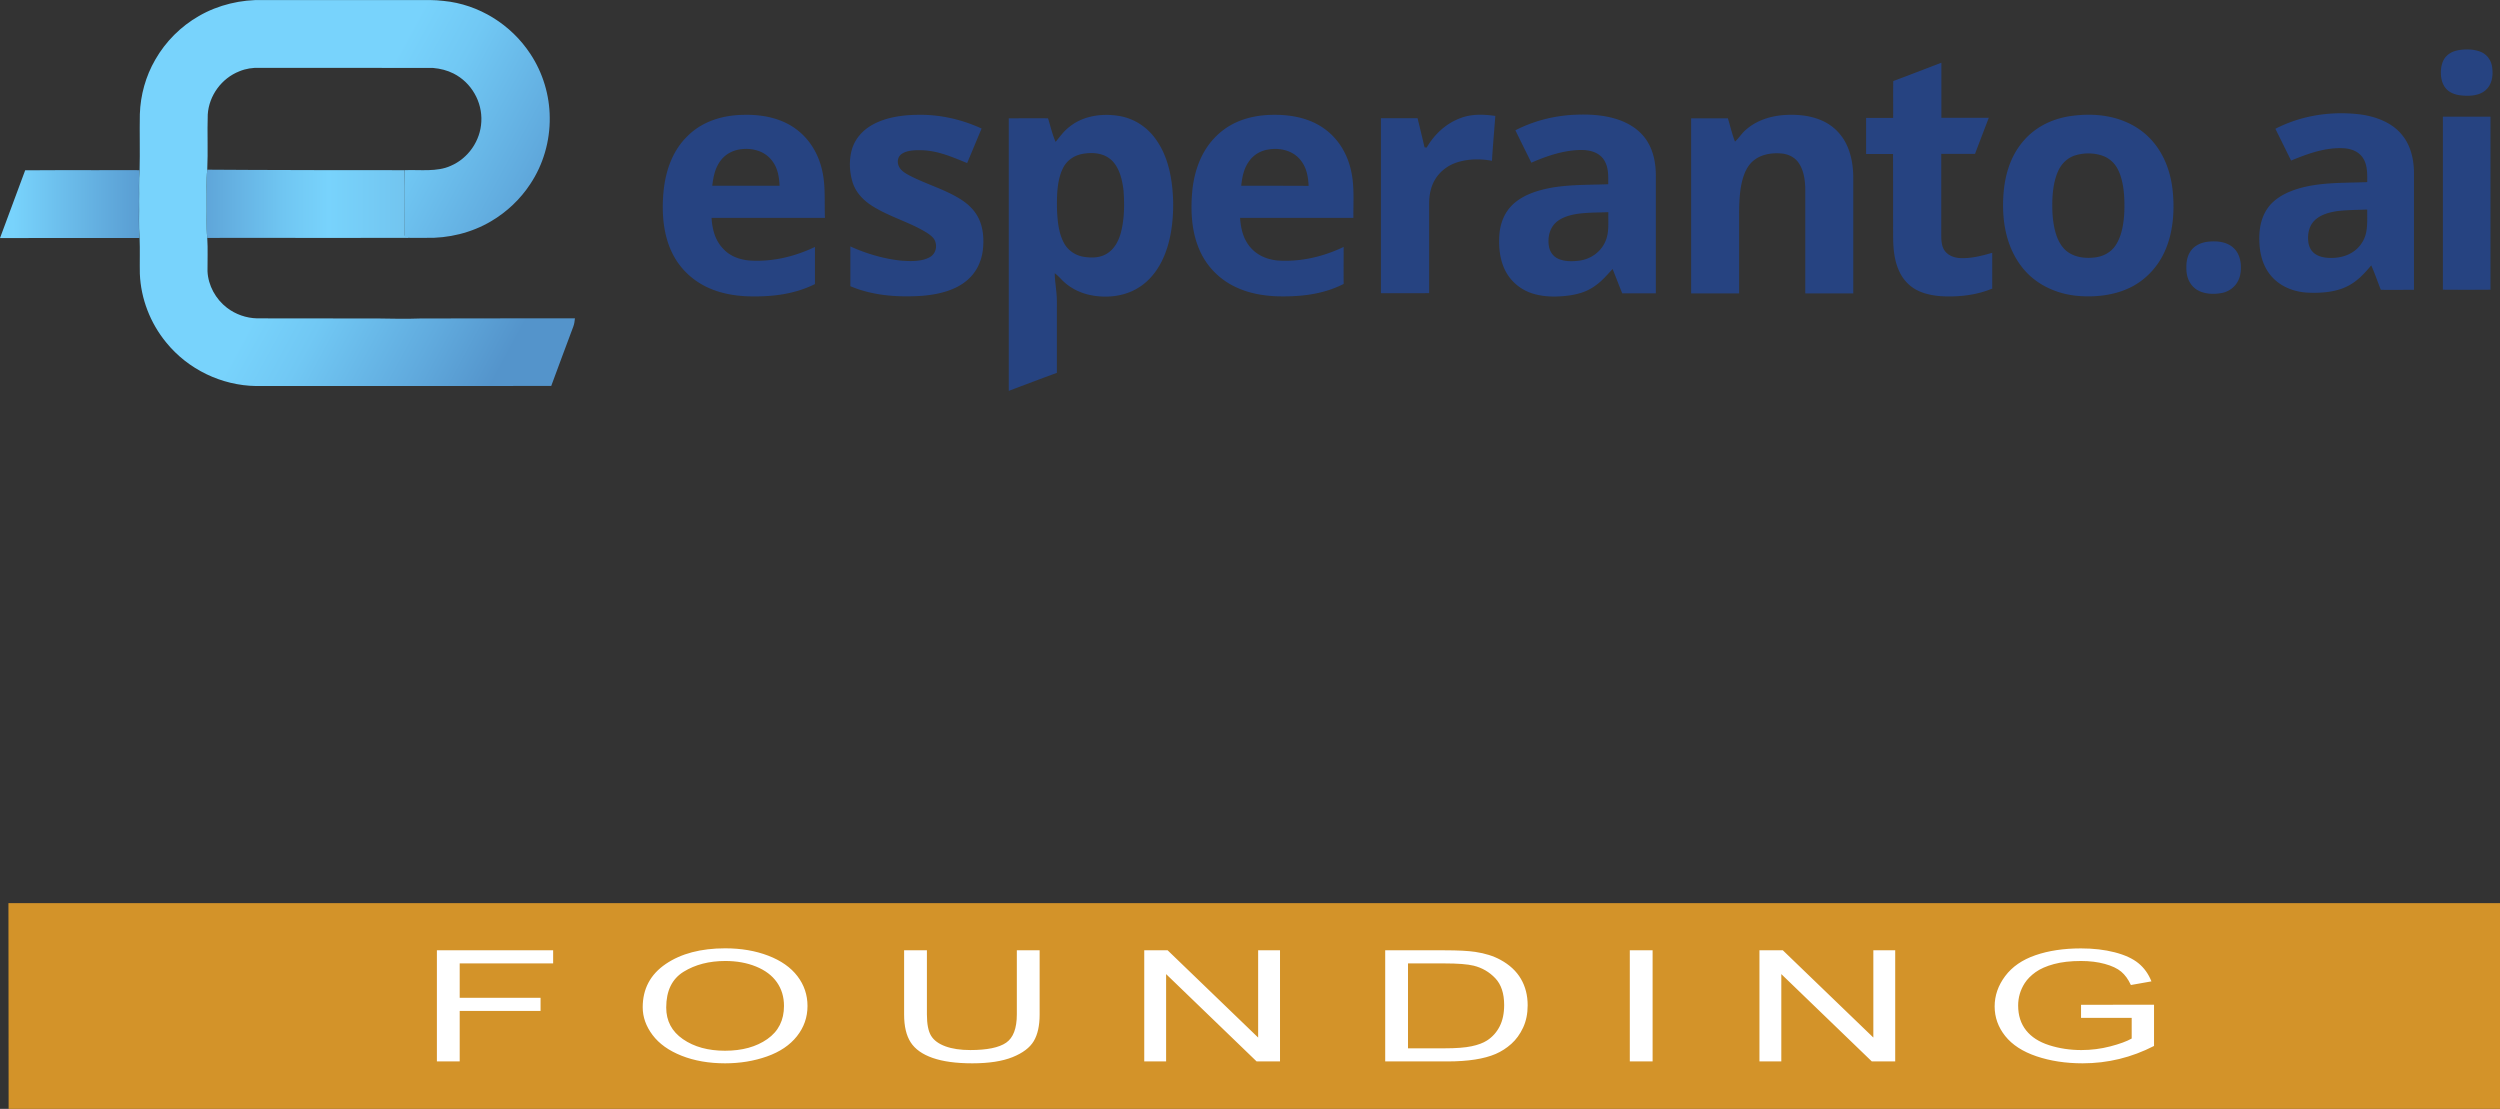 <svg xmlns="http://www.w3.org/2000/svg" role="img" viewBox="120.2 236.121 1005.608 446.03"><rect x="120.2" y="236.121" width="1005.608" height="446.03" fill="#333333" stroke="none"/><defs><linearGradient id="linear-gradient" x1="125.526" x2="307.749" y1="301.78" y2="301.78" gradientTransform="matrix(1 0 0 -1 0 620)" gradientUnits="userSpaceOnUse"><stop offset="0" stop-color="#78d3fc"/><stop offset=".325" stop-color="#5494cb"/><stop offset=".473" stop-color="#61aadc"/><stop offset=".66" stop-color="#6dc1ee"/><stop offset=".839" stop-color="#75cef9"/><stop offset="1" stop-color="#78d3fc"/></linearGradient><linearGradient id="linear-gradient-2" x1="102.93" x2="412.323" y1="301.894" y2="301.894" gradientTransform="matrix(1 0 0 -1 0 620)" gradientUnits="userSpaceOnUse"><stop offset="0" stop-color="#6abbed"/><stop offset=".097" stop-color="#64b0e4"/><stop offset=".26" stop-color="#5697cd"/><stop offset=".274" stop-color="#5494cb"/><stop offset=".319" stop-color="#5ea4d8"/><stop offset=".425" stop-color="#70c6f2"/><stop offset=".483" stop-color="#78d3fc"/><stop offset=".608" stop-color="#71c1ec"/></linearGradient><linearGradient id="linear-gradient-3" x1="181.921" x2="406.326" y1="347.991" y2="225.996" gradientTransform="matrix(1 0 0 -1 0 620)" gradientUnits="userSpaceOnUse"><stop offset="0" stop-color="#78d3fc"/><stop offset=".281" stop-color="#78d3fc"/><stop offset=".31" stop-color="#78d3fc"/><stop offset=".406" stop-color="#71c8f4"/><stop offset=".57" stop-color="#61abde"/><stop offset=".69" stop-color="#5494cb"/></linearGradient><style>.cls-4{isolation:isolate}</style></defs><g id="Layer_1" data-name="Layer 1"><path fill="#264381" d="M1104.893 272.536c2.206 1.805 5.264 2.106 8.021 2.106 2.857-.05 5.715-.652 7.72-2.858 2.206-2.456 2.456-5.916 1.955-9.024-.451-2.507-1.955-4.612-4.261-5.665-2.958-1.303-6.567-1.303-9.676-.702-2.055.451-3.96 1.454-5.164 3.259-1.303 2.005-1.604 4.562-1.404 6.918.2 2.256 1.003 4.462 2.807 5.966h0zM908.376 339.913c-2.456-.15-5.013-1.253-6.266-3.459-.953-1.654-1.053-3.86-1.053-5.765v-32.686h13.586c1.805-4.813 3.71-9.675 5.515-14.488h-19.05V261.357c-6.467 2.456-12.884 4.963-19.351 7.369-.1 4.963 0 9.876-.05 14.839h-10.879v14.488h10.829c.05 11.38 0 22.76.05 34.19.1 4.763.602 9.425 2.807 13.736 1.504 2.908 3.81 5.314 6.718 6.818 3.76 1.955 8.372 2.557 12.533 2.557 6.116.05 12.132-.802 17.797-3.158v-14.388c-4.161 1.203-8.723 2.406-13.185 2.106v-0zm160.924-57.802c-11.58-1.354-23.462.451-33.839 5.815l6.317 12.784c6.668-2.757 13.686-5.314 21.005-4.963 3.108.15 6.166 1.253 7.921 3.96 1.855 2.807 1.704 6.517 1.704 9.675-9.826.401-20.354-.1-29.678 3.259-4.011 1.454-7.871 3.66-10.377 7.219-2.657 3.76-3.459 8.322-3.359 12.884.1 5.113 1.253 10.127 4.562 14.137 3.559 4.311 8.773 6.467 14.238 6.918 5.214.301 11.029 0 15.842-2.156 4.361-1.955 7.369-5.164 10.377-8.773 1.454 3.208 2.557 6.567 3.86 9.826 4.462.05 8.924 0 13.335 0v-47.124c-.05-5.364-1.303-10.979-4.813-15.19-4.061-5.063-10.728-7.47-17.095-8.272h-0zm2.757 47.074c-.551 3.259-2.456 6.266-5.164 8.121-2.807 1.955-6.216 2.657-9.625 2.557-2.055-.05-4.261-.451-5.966-1.704-1.454-1.053-2.306-2.707-2.557-4.462-.451-3.208.15-6.668 2.557-8.974 2.507-2.406 6.216-3.309 9.575-3.76 3.81-.401 7.67-.401 11.53-.551-.05 2.908.15 5.966-.351 8.773v-0zm-289.312-36.296c-2.557-4.111-6.617-6.818-11.129-8.472-6.066-2.156-12.282-2.406-18.649-2.106-8.071.451-15.992 2.507-23.211 6.216 2.106 4.361 4.261 8.673 6.417 13.034 6.367-2.757 13.235-5.113 20.303-5.113 3.309.05 6.868.953 8.823 3.86 2.005 3.008 1.805 6.467 1.805 9.926-8.021.301-16.594.05-24.414 1.704-4.913 1.053-10.026 2.807-13.786 6.266-3.409 3.108-5.164 7.47-5.565 12.032-.401 4.662.05 9.726 2.005 14.037s5.665 7.77 10.077 9.475c4.612 1.755 9.625 1.905 14.488 1.404 4.261-.451 8.322-1.454 11.831-4.011 2.807-1.905 4.863-4.412 7.119-6.818 1.303 3.259 2.557 6.517 3.86 9.776h13.536v-46.974c0-5.013-.802-9.926-3.509-14.238zm-16.894 40.557c-1.855 4.161-5.916 6.918-10.377 7.52-2.707.351-5.916.401-8.472-.752-2.055-.902-3.409-2.858-3.76-5.013-.501-3.158.05-6.567 2.256-9.024 1.905-2.106 4.863-3.158 7.62-3.76 4.562-.902 9.375-.752 14.037-.953-.15 4.011.451 8.272-1.303 11.982zm-314.729-27.723c-1.203-6.317-4.261-12.232-9.174-16.443-6.166-5.364-14.338-7.119-22.309-6.968-8.422.05-16.744 2.456-22.81 8.472-6.016 5.815-8.773 13.636-9.675 21.858-.852 8.172-.351 17.245 3.208 24.765 2.958 6.417 8.272 11.53 14.689 14.438 4.963 2.256 10.227 3.208 15.641 3.459 9.525.301 18.699-.652 27.322-4.913v-14.939c-8.222 3.91-17.145 6.066-26.319 5.464-4.111-.351-8.021-1.805-10.778-4.913-3.158-3.409-4.211-7.72-4.512-12.232h45.62c-.251-5.966.251-12.282-.902-18.048h-0zm-44.417 5.113c.451-3.71 1.103-7.169 3.409-10.177 1.805-2.406 4.512-3.91 7.47-4.412 4.512-.752 9.475.301 12.583 3.81 2.757 3.058 3.409 6.818 3.61 10.778h-27.071zm99.612 5.264c-6.517-4.011-13.686-5.916-20.554-9.525-1.554-.852-3.208-1.855-4.011-3.559-.752-1.704-.501-3.76 1.053-4.913 2.156-1.554 5.414-1.604 7.971-1.554 6.517.1 12.533 2.757 18.449 5.164 1.955-4.612 3.86-9.274 5.815-13.887-8.071-3.71-16.895-5.715-25.818-5.515-6.166.05-13.135 1.053-18.549 4.261-3.71 2.206-6.617 5.515-7.821 9.726-1.153 4.111-1.003 8.723.201 12.834 1.303 4.462 4.562 7.77 8.472 10.127 6.818 4.211 14.588 6.216 21.557 10.528 1.053.702 2.206 1.554 2.908 2.607 1.404 2.456.752 5.765-1.805 7.169-3.259 1.855-7.871 1.654-11.48 1.404-7.069-.752-14.037-2.807-20.454-5.715v15.992c9.174 3.86 19.15 4.512 28.976 3.86 6.417-.551 13.486-2.156 18.348-6.567 3.459-3.058 5.414-7.319 5.966-11.831.501-4.261.201-9.074-1.805-12.984-1.654-3.259-4.311-5.715-7.42-7.62h-0zm78.757-24.013c-3.359-4.763-8.422-8.121-14.187-9.224-7.069-1.303-15.04-.301-20.755 4.462-2.156 1.704-3.61 3.81-5.314 5.865-1.354-3.008-2.055-6.317-3.058-9.475-5.264-.05-10.528 0-15.792 0v109.639c6.417-2.456 12.884-4.863 19.351-7.269v-25.267c0-2.206.05-4.361-.15-6.517-.201-2.807-.702-5.464-.702-8.272 1.003.752 1.855 1.604 2.707 2.507 3.158 3.309 7.319 5.414 11.781 6.317 6.016 1.203 12.734.602 18.148-2.406 4.612-2.507 8.021-6.517 10.377-11.179 3.66-7.319 4.712-15.892 4.612-24.013-.251-8.823-1.805-17.997-7.018-25.166v-0zm-13.937 37.348c-.902 3.409-2.557 6.818-5.715 8.723-2.807 1.755-6.266 1.755-9.375 1.253-3.459-.602-6.417-2.657-8.021-5.815-2.055-3.96-2.507-9.024-2.657-13.435-.1-5.264 0-11.48 2.356-16.293 1.504-3.208 4.562-5.264 8.021-5.865 4.111-.702 8.522-.351 11.681 2.657 3.108 3.008 4.261 8.021 4.712 12.182.401 5.515.351 11.23-1.003 16.594zm92.594-24.314c-1.354-6.517-4.712-12.483-9.976-16.594-6.016-4.712-13.586-6.266-21.106-6.216-8.121 0-16.092 2.106-22.209 7.62-6.367 5.665-9.475 13.536-10.528 21.807-.902 8.021-.602 16.995 2.607 24.515 2.757 6.718 8.121 12.282 14.739 15.34 5.113 2.456 10.778 3.459 16.393 3.71 9.425.251 18.499-.652 27.021-4.963-.05-4.963 0-9.926 0-14.889-8.322 3.96-17.296 6.066-26.52 5.464-4.311-.401-8.372-2.106-11.179-5.515-2.757-3.359-3.66-7.369-3.96-11.631h45.57c-.05-6.166.451-12.734-.852-18.649h0zm-44.267 5.715c.401-3.509 1.003-6.818 3.108-9.776 1.755-2.557 4.512-4.261 7.62-4.763 4.612-.852 9.776.251 12.934 3.96 2.607 3.058 3.259 6.718 3.459 10.628-9.074-.05-18.098-.05-27.121-.05zm88.383-27.272c-5.966 2.156-10.628 6.517-13.786 11.931-.301-.05-.551-.05-.852-.1-.902-3.91-1.855-7.821-2.807-11.731h-14.739v70.385c6.467.05 12.934 0 19.401 0v-35.945c0-3.459.602-6.818 2.406-9.826 2.055-3.359 5.314-5.765 9.074-6.918 4.412-1.354 9.274-1.404 13.786-.551.351-6.016.902-12.032 1.354-18.048-4.512-.652-9.425-.852-13.836.802zm145.634 1.253c-4.913-2.306-10.427-2.757-15.792-2.406-5.364.401-10.879 2.156-14.989 5.715-1.805 1.454-2.908 3.409-4.612 4.963-1.203-3.058-1.905-6.266-2.857-9.375h-14.789V354.151h19.301v-32.435c.05-4.963.251-10.327 1.905-15.04.953-2.707 2.456-5.113 4.863-6.668 2.908-1.955 6.818-2.456 10.227-2.156 2.757.251 5.364 1.454 6.968 3.81 2.055 2.958 2.607 7.018 2.657 10.528V354.151h19.301v-46.472c0-4.612-.752-9.425-2.807-13.636-2.005-4.061-5.314-7.369-9.375-9.224h-0zm127.987 3.86c-8.322-6.116-18.749-7.319-28.726-5.815-7.169 1.103-13.836 4.361-18.599 9.926-5.665 6.517-7.821 14.889-8.172 23.362-.401 9.625 1.404 19.351 7.319 27.121 5.314 7.018 13.536 10.929 22.158 11.831 7.169.702 15.04-.1 21.607-3.309s11.681-8.924 14.388-15.691c3.008-7.319 3.509-15.842 2.657-23.662-1.053-9.325-5.013-18.098-12.633-23.763h0zm-6.768 32.486c-.201 4.562-.953 9.776-3.509 13.636-1.955 2.958-5.164 4.562-8.623 4.913-4.512.501-9.475-.351-12.533-4.011-3.108-3.76-3.96-9.325-4.261-14.037-.201-5.314 0-11.28 2.106-16.293 1.354-3.309 3.96-5.916 7.47-6.868 3.409-.953 7.319-.902 10.678.301 2.908 1.053 5.113 3.259 6.367 6.066 2.206 4.863 2.456 10.979 2.306 16.293zm128.138-38.1v69.583a1219.066 1219.066 0 0 0 19.15 0v-69.583h-19.15zm-84.272 52.739c-2.958-2.707-7.47-2.908-11.23-2.306-2.456.501-4.763 1.704-6.116 3.86-1.454 2.256-1.654 4.763-1.554 7.369.1 2.607 1.003 5.164 2.958 6.968 2.908 2.757 7.67 3.008 11.43 2.256 3.609-.752 6.417-3.509 7.219-7.119.752-3.71.301-8.322-2.707-11.029h-0z"/><path fill="url(#linear-gradient)" d="M176.097 317.154c.05-4.211-.15-8.372.201-12.583-5.715-.05-11.38 0-17.095 0-9.625 0-19.251-.05-28.876.05-3.409 9.074-6.768 18.148-10.127 27.272 13.034 0 26.069-.1 39.153-.05 5.665 0 11.33.05 16.945 0-.401-4.913-.15-9.826-.201-14.689z"/><path fill="url(#linear-gradient-2)" d="M283.029 330.89c-.05-8.773.1-17.546-.05-26.319-20.504 0-41.008 0-61.512-.1-5.966 0-11.931-.05-17.897-.1-.501 4.412-.1 8.873-.251 13.285.1 4.712-.251 9.525.251 14.187 5.264-.1 10.528 0 15.792-.05 21.858.05 43.715.05 65.623 0-.702-.301-1.303-.602-1.955-.902h0z"/><path fill="url(#linear-gradient-3)" d="M289.295 364.228c-5.565.201-11.079.1-16.644 0-16.343-.05-32.686 0-49.029-.05-4.361-.1-8.673-1.604-12.132-4.261-4.512-3.459-7.57-8.974-7.821-14.689-.05-4.462.201-8.924-.1-13.385-.501-4.712-.15-9.475-.251-14.187.1-4.412-.251-8.924.251-13.285.351-7.369-.05-14.789.201-22.208.501-7.62 5.565-14.538 12.683-17.346 2.657-1.103 5.364-1.504 8.222-1.404 23.261.05 46.523-.05 69.784.05 2.858.251 5.665.953 8.222 2.256 7.119 3.61 11.581 11.38 11.129 19.351-.351 7.67-5.264 14.739-12.282 17.747-5.515 2.557-12.433 1.504-18.499 1.755.15 8.773 0 18.048.05 26.821.652.301 1.303.15 1.905.401 2.106.05 4.261 0 6.367 0 9.174.251 18.549-2.005 26.47-6.718 6.266-3.71 11.681-8.823 15.691-14.939 5.214-7.821 7.921-17.245 7.821-26.62-.05-9.074-2.757-18.098-7.77-25.668-7.77-11.881-20.805-20.003-34.942-21.356-3.61-.451-7.169-.351-10.778-.351h-61.662c-8.974-.251-18.148 1.905-25.968 6.417-7.269 4.161-13.385 10.277-17.546 17.546-3.86 6.668-5.966 14.238-6.216 21.958-.15 7.52.1 15.04-.1 22.509-.351 4.211-.1 8.372-.201 12.583.1 4.863-.201 9.776.201 14.689.201 4.813 0 9.625.1 14.388.401 10.077 4.211 19.852 10.578 27.623 8.773 10.829 22.259 17.346 36.195 17.546h66.525c17.396-.05 34.792.05 52.187-.05 2.908-7.971 5.916-15.892 8.873-23.863.401-1.053.551-2.206.652-3.309-20.805-.05-41.509.05-62.164.05h0z"/></g><g id="svg8"><path id="rect223" fill="#d39329" d="M123.596 599.4h1002.212v82.751H123.67l-.074-82.751z"/><g id="text4737" class="cls-4"><path fill="#fff" d="M295.938 663.07v-44.701h46.759v5.274h-37.587v13.844h32.528v5.275h-32.528v20.308h-9.172zm82.787-21.771c0-7.42 3.089-13.229 9.267-17.427 6.178-4.197 14.152-6.296 23.924-6.296 6.398 0 12.166.986 17.304 2.957 5.138 1.973 9.055 4.722 11.749 8.249 2.695 3.526 4.043 7.526 4.043 11.998 0 4.533-1.419 8.589-4.256 12.167-2.836 3.578-6.855 6.286-12.056 8.126-5.201 1.84-10.812 2.76-16.832 2.76-6.524 0-12.355-1.017-17.493-3.05-5.138-2.032-9.03-4.807-11.678-8.324-2.647-3.517-3.972-7.236-3.972-11.16zm9.456.092c0 5.387 2.246 9.631 6.737 12.73s10.125 4.649 16.902 4.649c6.902 0 12.584-1.564 17.044-4.695 4.46-3.13 6.69-7.572 6.69-13.325 0-3.639-.954-6.815-2.86-9.529-1.907-2.713-4.697-4.817-8.369-6.312s-7.793-2.241-12.363-2.241c-6.493 0-12.08 1.438-16.761 4.314-4.681 2.877-7.021 7.68-7.021 14.408zm141.034-23.021h9.172v25.826c0 4.493-.788 8.061-2.363 10.703-1.577 2.643-4.421 4.792-8.534 6.449s-9.512 2.485-16.193 2.485c-6.493 0-11.805-.723-15.934-2.165-4.129-1.443-7.076-3.532-8.841-6.267-1.766-2.733-2.647-6.469-2.647-11.206v-25.826h9.172v25.796c0 3.883.56 6.744 1.679 8.584 1.118 1.84 3.041 3.258 5.768 4.253 2.727.997 6.06 1.494 10 1.494 6.744 0 11.552-.985 14.42-2.957s4.303-5.764 4.303-11.374v-25.796zm51.251 44.701v-44.701h9.408l36.406 35.096v-35.096h8.794v44.701h-9.408l-36.406-35.127v35.127h-8.794zm96.923 0v-44.701h23.877c5.39 0 9.503.213 12.34.64 3.971.59 7.359 1.657 10.165 3.202 3.656 1.992 6.39 4.538 8.203 7.638 1.812 3.101 2.718 6.643 2.718 10.627 0 3.396-.614 6.403-1.844 9.025-1.229 2.623-2.806 4.793-4.728 6.511-1.923 1.718-4.027 3.069-6.312 4.055-2.286.986-5.044 1.733-8.274 2.241-3.231.509-6.942.763-11.134.763h-25.012zm9.173-5.275h14.798c4.57 0 8.156-.274 10.757-.823 2.6-.549 4.672-1.321 6.217-2.317 2.175-1.402 3.869-3.288 5.083-5.656 1.213-2.368 1.82-5.239 1.82-8.614 0-4.675-1.19-8.268-3.57-10.778s-5.271-4.193-8.676-5.047c-2.458-.609-6.414-.915-11.867-.915h-14.562v34.151zm89.216 5.275v-44.701h9.172v44.701h-9.172zm52.149 0v-44.701h9.408l36.405 35.096v-35.096h8.794v44.701h-9.408l-36.405-35.127v35.127h-8.794zm129.356-17.533v-5.244l29.36-.031v16.588c-4.508 2.317-9.157 4.061-13.947 5.229-4.792 1.169-9.709 1.754-14.752 1.754-6.808 0-12.994-.94-18.557-2.821-5.563-1.88-9.764-4.599-12.601-8.156-2.836-3.558-4.255-7.531-4.255-11.923 0-4.35 1.41-8.41 4.231-12.182 2.82-3.771 6.879-6.57 12.175-8.4 5.295-1.829 11.395-2.744 18.297-2.744 5.012 0 9.542.523 13.593 1.57 4.05 1.047 7.226 2.506 9.527 4.376 2.3 1.87 4.05 4.31 5.248 7.317l-8.274 1.464c-1.04-2.276-2.333-4.065-3.877-5.366-1.545-1.301-3.751-2.343-6.619-3.126-2.868-.782-6.052-1.174-9.55-1.174-4.192 0-7.817.412-10.875 1.235s-5.524 1.905-7.399 3.247-3.333 2.815-4.373 4.422c-1.766 2.765-2.647 5.763-2.647 8.995 0 3.984 1.063 7.317 3.191 10.001s5.225 4.676 9.29 5.977c4.066 1.301 8.385 1.951 12.955 1.951 3.972 0 7.849-.492 11.631-1.479 3.782-.985 6.649-2.038 8.604-3.156v-8.324H957.284z" class=""/></g></g></svg>